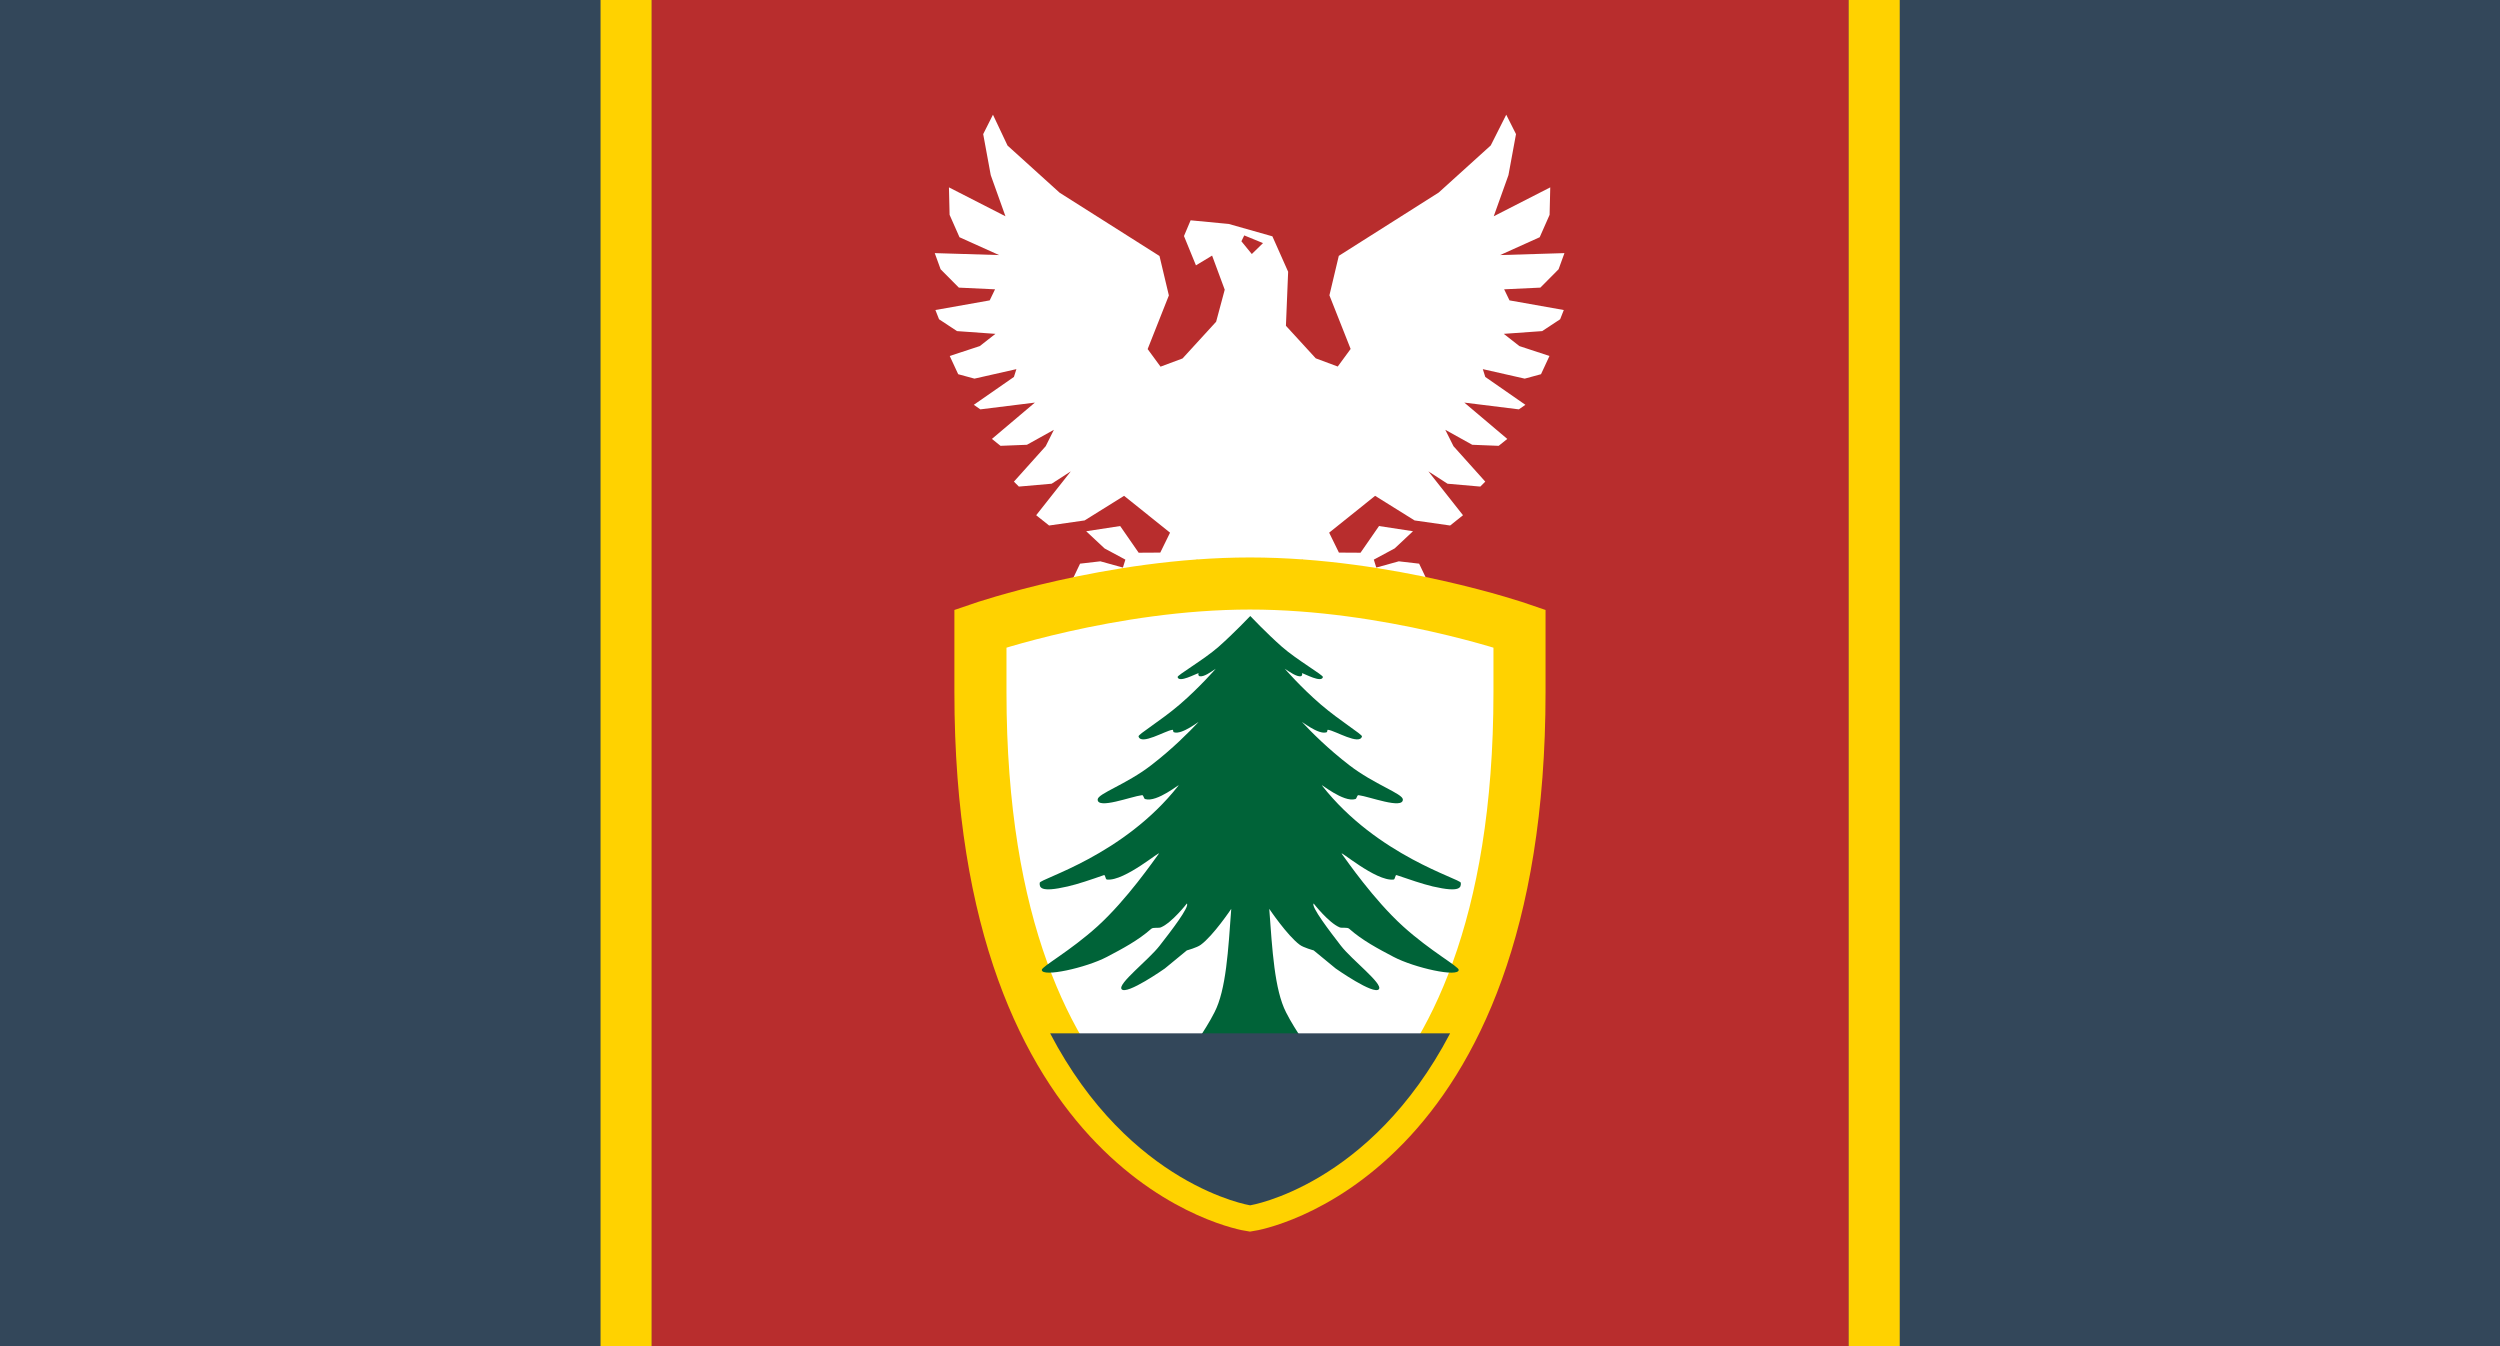 <svg height="1034" viewBox="0 0 1920 1034" width="1920" xmlns="http://www.w3.org/2000/svg"><g fill-rule="evenodd"><path d="m0 0h1920v1034h-1920z" fill="#33475a" stroke-width="3.489"/><path d="m500.221 0h919.558v1034h-919.558z" fill="#b82d2d" stroke-width="3.607"/><path d="m461.214 0h39.212v1034h-39.212z" fill="#ffd200" stroke-width="6.325"/><path d="m1419.779 0h39.212v1034h-39.212z" fill="#ffd200" stroke-width="6.325"/></g><g transform="translate(2196.792 249.294)"><path d="m-1434.2-161.2-7.5 14.9 5.8 31.5 11.3 31.6-43.4-22.2.5 21.1 7.6 17.2 30.4 13.7-49.4-1.5 4.5 12.4 14 14.1 27.8 1.3-4.1 8.5-41.7 7.4 2.8 7.1 13.8 9.1 29.5 2.1-12 9.4-23.1 7.6 6.5 14 12.5 3.4 32.2-7.3-1.9 6-30.8 21.4 5 3.5 41.9-5.2-33 27.9 6.6 5.3 20.3-.8 20.7-11.5-6.3 12.6-24.4 27.2 3.8 3.8 25.2-2.2 14.7-9.5-26.6 33.7 9.9 7.9 27.3-3.9 30.3-18.9 35.3 28.3-7.5 15.3-16.6.1-14.2-20.5-26.1 4 14.1 13.2 16 8.6-1.9 6.1-17.3-4.8-15.6 1.8-6.5 13.6 6.1 6.5 3.3-8.6 6.6 6.9 21.7.7 10.7-5.5 8.3 7.2 2.9 19.4 6.6-.4 1.4 9.3 7.9-4.9-.7-23.5-11.7-11.8 33.4-12 5.2 8.7-4.4 39.4 16.6 9.4-.1 20.9 12.3 1 10.6 27.3 10.6-27.3 12.3-1-.1-20.9 16.6-9.4-4.4-39.4 5.2-8.7 33.4 12-11.7 11.8-.7 23.5 7.9 4.9 1.4-9.3 6.6.4 2.9-19.4 8.3-7.2 10.7 5.5 21.7-.7 6.6-6.9 3.3 8.6 6.1-6.5-6.5-13.6-15.6-1.8-17.3 4.8-1.9-6.1 16-8.6 14.1-13.2-26.1-4-14.2 20.5-16.6-.1-7.5-15.3 35.3-28.3 30.3 18.9 27.3 3.9 9.9-7.9-26.6-33.7 14.7 9.5 25.2 2.2 3.8-3.8-24.4-27.2-6.3-12.6 20.7 11.5 20.3.8 6.6-5.3-33-27.9 41.9 5.2 5-3.5-30.8-21.4-1.9-6 32.2 7.3 12.5-3.4 6.5-14-23.1-7.6-12-9.4 29.5-2.1 13.8-9.1 2.8-7.1-41.7-7.4-4.1-8.5 27.8-1.3 14-14.1 4.5-12.4-49.4 1.5 30.4-13.7 7.6-17.2.5-21.1-43.4 22.2 11.3-31.6 5.8-31.5-7.5-14.9-11.9 23.6-40 36.2-76.7 48.6-7.2 30.3 16.3 41.2-9.9 13.5-16.9-6.3-22.9-25 1.7-41.5-12.1-27.2-33.5-9.5-29.3-2.8-5.1 12.1 9.2 22.5 12.4-7.5 9.7 26.2-6.6 24.6-25.8 28.2-16.9 6.3-9.9-13.5 16.3-41.2-7.2-30.3-76.7-48.6-40-36.2zm193 92.7 14.4 5.9-8.6 8.4-8-9.8z" fill="#fff"/><path d="m-2381.7 87.1c-106.4 0-207 34.6-207 34.6v48.9c0 361.2 207 394 207 394s207-32.8 207-394v-48.9s-100.6-34.6-207-34.6z" fill="#fff" stroke="#ffd200" stroke-width="40" transform="translate(1144.883 111.734)"/><path d="m-1199.4 544.8s-6.3-9.7-9.7-16.6c-8.9-17.4-10.6-48.1-12.9-79.5 0 0 13.8 20.5 23.4 27.6 2.9 2.2 10.7 4.3 10.7 4.3l16.9 13.9s29.4 20.7 33.2 15.9c3.3-4.2-20.7-22.4-29.2-33.4s-23.2-30.2-20.9-32.4c0 0 11.4 14.7 19.9 18.3 1.8.8 5.9-.3 7.4 1.1 10 8.9 22.3 15.4 34.1 21.6 16 8.4 49.8 15.9 50 10 .1-2.6-21.7-14.4-42.8-33.5-22.6-20.5-43.5-50.9-46.9-55.5-3.3-4.4 26.1 21.3 39.7 19.6 1.3-.2 1.1-3.8 2.3-3.4 9.7 3.3 19.8 6.8 27.8 8.7 21.6 5 21.7.5 21.5-2.8-.2-3.1-64.2-20.6-106.6-74.7-1.6-2.1 16.4 13.2 25.6 10.4 1.3-.4 1.1-3.1 2.5-3 8.1 1 34.2 11.1 34 3.3-.1-4.5-21.9-11.5-41.1-26.3-16.5-12.7-29-25.3-36.1-32.9-1.8-1.9 12.4 9.9 18.6 7.6.9-.3.2-2.1 1.2-1.9 5.5.7 24.1 12.1 26 5.1.4-1.5-16.9-11.9-31.8-24.7s-27.5-27.3-27.5-27.3c4 2.6 9 6.2 12.3 5.8.5-.3 1.5-.6.9-2.4 2.1.4 15 7.7 16.1 3 .5-1.4-20-13.2-31.4-23.2-12.1-10.7-24.4-23.7-24.4-23.7s-12.3 13-24.4 23.7c-11.4 10-31.9 21.8-31.4 23.2 1 4.7 14-2.6 16.1-3-.6 1.8.4 2.1.9 2.4 3.3.5 8.3-3.1 12.3-5.8 0 0-12.6 14.5-27.5 27.3s-32.3 23.1-31.8 24.7c1.9 7 20.5-4.4 26-5.1 1-.1.2 1.6 1.2 1.9 6.3 2.2 20.4-9.5 18.6-7.6-7.1 7.5-19.6 20.2-36.1 32.9-19.2 14.8-41 21.8-41.1 26.3-.2 7.8 25.8-2.3 34-3.3 1.4-.2 1.2 2.6 2.5 3 9.2 2.8 27.2-12.5 25.6-10.4-42.4 54-106.4 71.5-106.6 74.7-.2 3.3-.1 7.8 21.5 2.8 7.9-1.8 18.1-5.3 27.8-8.7 1.2-.4 1 3.2 2.3 3.4 13.6 1.6 43-24 39.7-19.6-3.4 4.5-24.3 35-46.9 55.5-21.1 19.1-42.9 30.9-42.8 33.5.1 5.9 34-1.6 50-10 11.8-6.2 24.1-12.7 34.1-21.6 1.5-1.3 5.6-.3 7.4-1.1 8.5-3.6 19.9-18.3 19.9-18.3 2.4 2.3-12.3 21.4-20.9 32.4-8.5 11-32.5 29.3-29.2 33.4 3.8 4.8 33.2-15.9 33.2-15.9l16.9-13.9s7.8-2.1 10.7-4.3c9.6-7 23.4-27.6 23.4-27.6-2.3 31.4-3.9 62.2-12.9 79.5-3.4 6.9-9.7 16.6-9.7 16.6h74.8z" fill="#006338" stroke-width=".338"/><path d="m-1390.3 544.3c61.3 117.3 153.6 132.1 153.6 132.1s92.2-14.8 153.6-132.1z" fill="#33475a"/></g></svg>